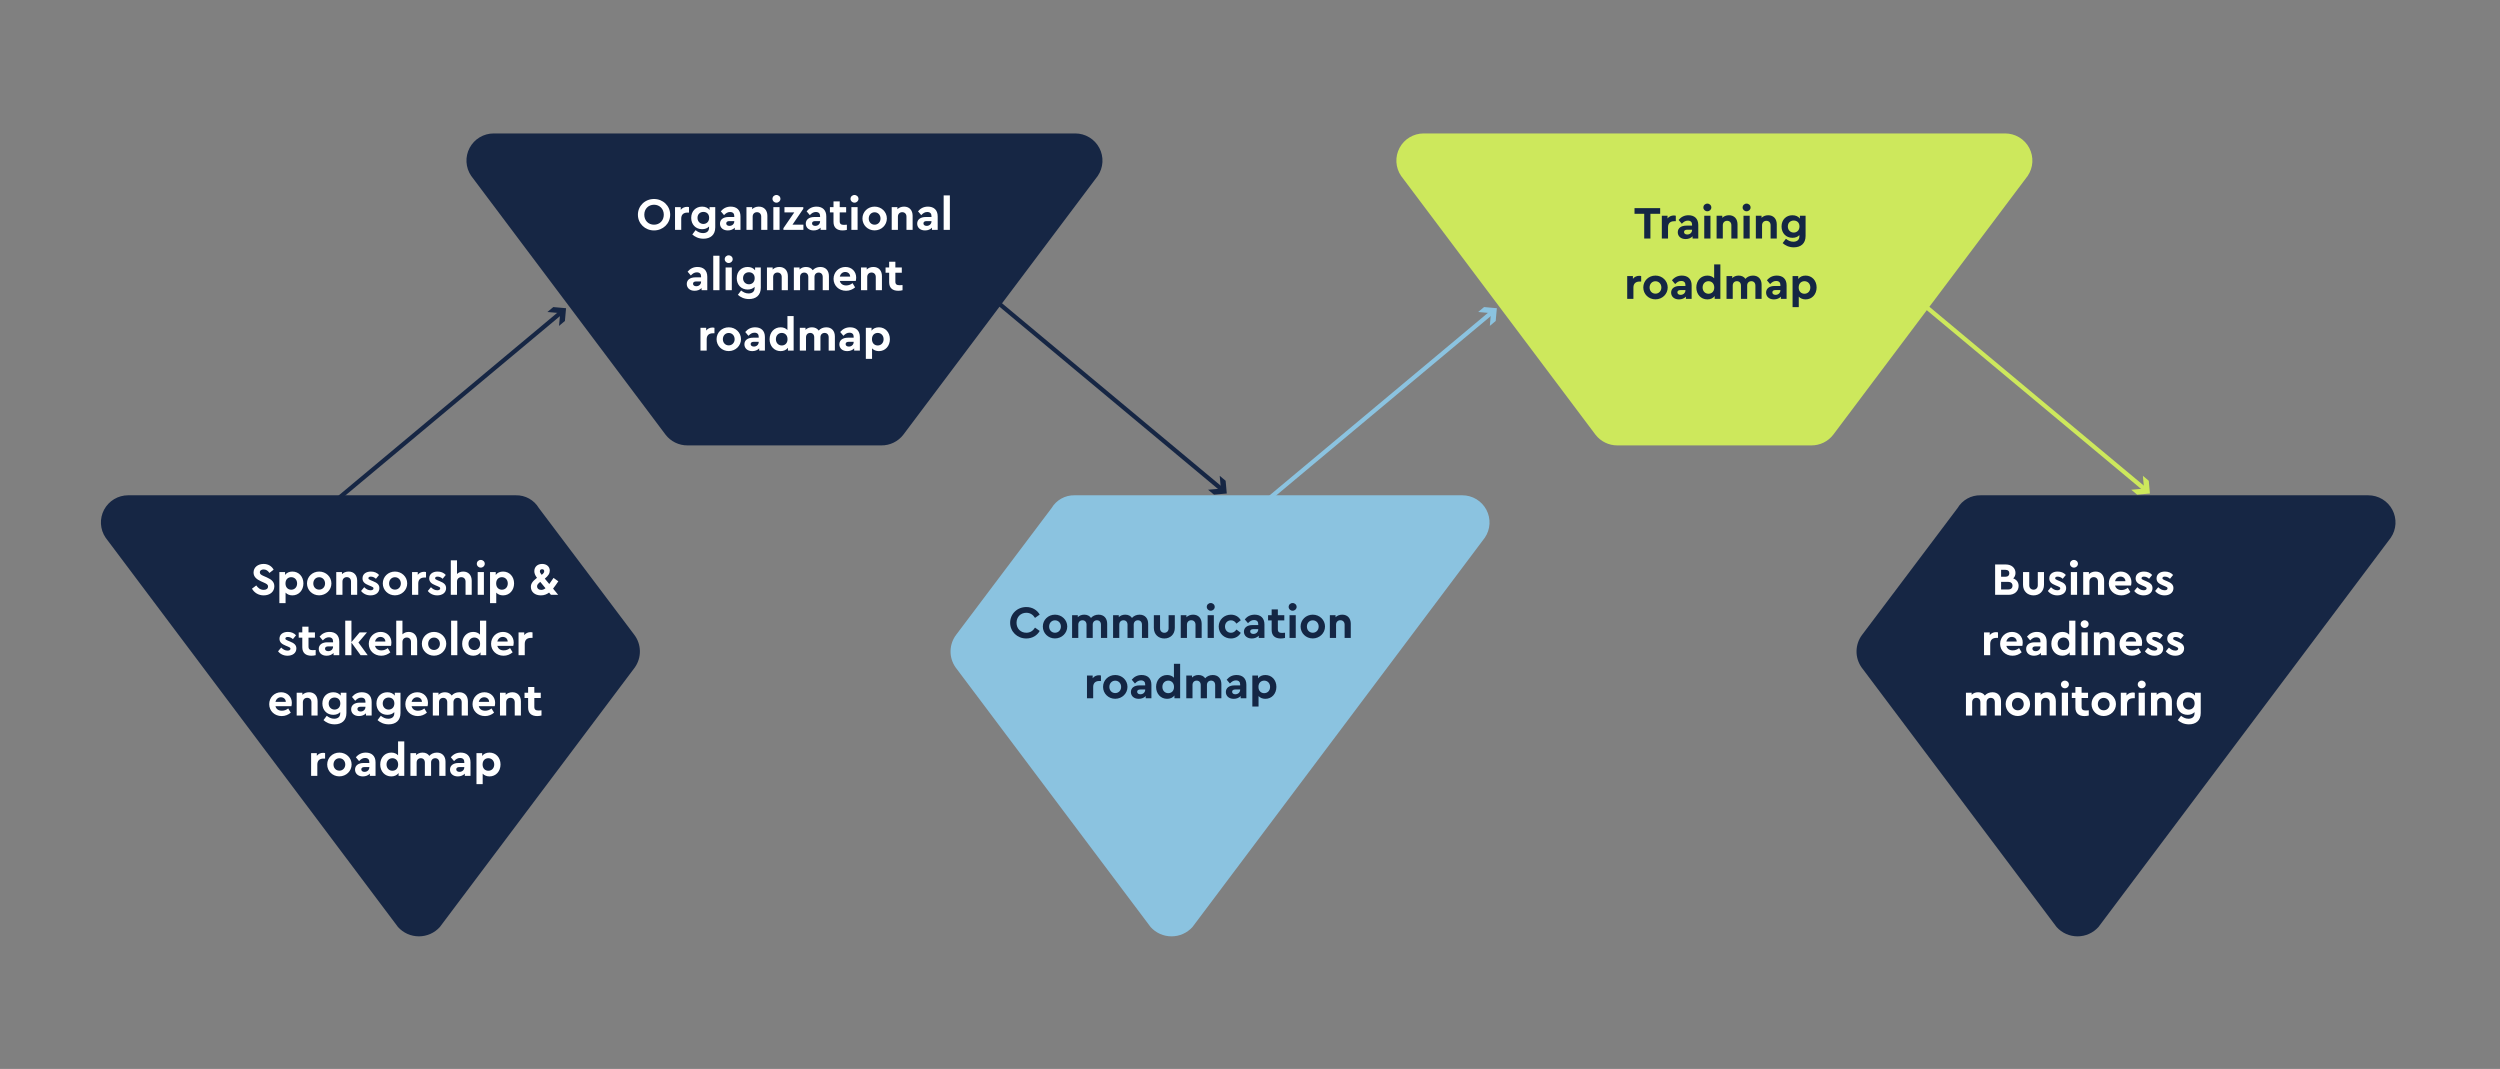 <svg width="870" height="372" viewBox="0 0 870 372" fill="none" xmlns="http://www.w3.org/2000/svg">
<rect x="0" y="0" width="870" height="372" fill="#808080" stroke="none"/>
<path d="M220.919 232.276C222.099 230.606 222.717 228.604 222.684 226.561C222.65 224.517 221.967 222.537 220.732 220.905C220.273 220.31 187.511 176.786 187.511 176.786C186.693 175.41 185.523 174.275 184.121 173.497C182.719 172.719 181.135 172.327 179.532 172.359H44.595C42.873 172.358 41.184 172.825 39.708 173.71C38.233 174.595 37.027 175.864 36.221 177.382C35.414 178.899 35.038 180.607 35.131 182.322C35.225 184.037 35.785 185.694 36.752 187.115C36.752 187.115 138.381 322.474 138.493 322.598C139.41 323.621 140.533 324.439 141.79 325C143.046 325.56 144.406 325.849 145.782 325.849C147.158 325.849 148.518 325.56 149.774 325C151.03 324.439 152.154 323.621 153.071 322.598C153.196 322.474 220.919 232.276 220.919 232.276ZM163.971 61.206C163.001 59.786 162.438 58.128 162.342 56.413C162.246 54.697 162.621 52.987 163.427 51.468C164.232 49.949 165.437 48.678 166.913 47.792C168.389 46.905 170.079 46.437 171.801 46.438H374.188C375.91 46.439 377.599 46.908 379.073 47.795C380.548 48.681 381.753 49.951 382.559 51.469C383.366 52.987 383.742 54.696 383.649 56.411C383.556 58.126 382.996 59.784 382.03 61.206L314.357 151.279C313.463 152.444 312.312 153.386 310.992 154.031C309.672 154.677 308.22 155.008 306.751 154.999H239.239C237.767 155.006 236.314 154.674 234.993 154.029C233.671 153.384 232.517 152.443 231.62 151.279L163.971 61.206Z" fill="#162644"/>
<path d="M487.57 61.206C486.604 59.784 486.045 58.126 485.951 56.411C485.858 54.696 486.235 52.987 487.041 51.469C487.847 49.951 489.052 48.681 490.527 47.795C492.002 46.908 493.691 46.439 495.412 46.438H697.799C699.521 46.439 701.21 46.908 702.685 47.795C704.16 48.681 705.365 49.951 706.171 51.469C706.977 52.987 707.353 54.696 707.26 56.411C707.167 58.126 706.608 59.784 705.642 61.206L637.968 151.28C637.075 152.444 635.923 153.386 634.603 154.031C633.283 154.677 631.832 155.008 630.362 155H562.85C561.379 155.006 559.926 154.674 558.604 154.029C557.283 153.384 556.128 152.443 555.231 151.28L487.57 61.206Z" fill="#CDE85C"/>
<path d="M196.99 107.258L118.242 173.065Z" fill="#162644"/>
<path d="M195.361 108.625L118.242 173.068" stroke="#162644" stroke-width="1.5" stroke-miterlimit="10"/>
<path d="M190.477 108.584L194.938 108.98L194.541 113.42L196.591 111.696L196.989 107.257L192.54 106.86L190.477 108.584ZM426.918 171.737L343.646 102.297Z" fill="#162644"/>
<path d="M425.279 170.373L343.648 102.297" stroke="#162644" stroke-width="1.5" stroke-miterlimit="10"/>
<path d="M424.458 165.578L424.856 170.03L420.406 170.427L422.469 172.138L426.919 171.741L426.521 167.302L424.458 165.578Z" fill="#162644"/>
<path d="M332.555 232.278C331.375 230.607 330.757 228.606 330.79 226.562C330.824 224.519 331.507 222.538 332.741 220.907C333.201 220.312 365.963 176.788 365.963 176.788C366.781 175.412 367.951 174.276 369.353 173.499C370.755 172.721 372.338 172.328 373.942 172.361H508.879C510.601 172.36 512.29 172.827 513.765 173.712C515.241 174.597 516.447 175.866 517.253 177.384C518.06 178.901 518.436 180.609 518.343 182.324C518.249 184.039 517.689 185.696 516.722 187.117C516.722 187.117 415.118 322.476 414.981 322.6C414.064 323.623 412.94 324.441 411.684 325.001C410.428 325.562 409.068 325.851 407.692 325.851C406.316 325.851 404.956 325.562 403.7 325.001C402.444 324.441 401.32 323.623 400.403 322.6C400.278 322.476 332.555 232.278 332.555 232.278Z" fill="#8BC3E0"/>
<path d="M647.836 232.278C646.656 230.607 646.038 228.606 646.072 226.562C646.105 224.519 646.788 222.538 648.023 220.907C648.483 220.312 681.244 176.788 681.244 176.788C682.062 175.412 683.232 174.276 684.634 173.499C686.036 172.721 687.62 172.328 689.223 172.361H824.16C825.882 172.36 827.571 172.827 829.047 173.712C830.522 174.597 831.728 175.866 832.534 177.384C833.341 178.901 833.718 180.609 833.624 182.324C833.53 184.039 832.97 185.696 832.003 187.117C832.003 187.117 730.374 322.476 730.263 322.6C729.345 323.623 728.222 324.441 726.966 325.001C725.709 325.562 724.349 325.851 722.973 325.851C721.597 325.851 720.237 325.562 718.981 325.001C717.725 324.441 716.601 323.623 715.684 322.6C715.56 322.476 647.836 232.278 647.836 232.278Z" fill="#162644"/>
<path d="M519.263 108.625L442.156 173.068" stroke="#8BC3E0" stroke-width="1.5" stroke-miterlimit="10"/>
<path d="M514.391 108.583L518.84 108.98L518.455 113.419L520.505 111.695L520.903 107.256L516.454 106.859L514.391 108.583Z" fill="#8BC3E0"/>
<path d="M746.55 170.373L664.906 102.297" stroke="#CDE85C" stroke-width="1.5" stroke-miterlimit="10"/>
<path d="M745.724 165.578L746.121 170.03L741.672 170.427L743.723 172.138L748.172 171.741L747.774 167.302L745.724 165.578Z" fill="#CDE85C"/>
<path d="M91.771 207.192C89.947 207.192 88.475 206.264 87.691 204.856L89.179 203.736C89.755 204.536 90.507 205.272 91.771 205.272C92.699 205.272 93.275 204.84 93.275 204.104C93.275 203.416 92.763 203.176 91.931 202.792L90.795 202.28C89.339 201.624 88.235 200.76 88.235 199.24C88.235 197.416 89.755 196.248 91.739 196.248C93.419 196.248 94.603 197.096 95.227 198.248L93.755 199.384C93.243 198.616 92.603 198.168 91.739 198.168C91.035 198.168 90.427 198.488 90.427 199.192C90.427 199.8 90.891 200.056 91.659 200.408L92.859 200.936C94.523 201.672 95.467 202.52 95.467 204.024C95.467 205.992 93.867 207.192 91.771 207.192ZM101.748 198.904C103.988 198.904 105.588 200.648 105.588 203.032C105.588 205.416 103.988 207.192 101.748 207.192C100.772 207.192 99.94 206.84 99.38 206.232V209.88H97.22V199.08H99.204V200.072C99.748 199.32 100.66 198.904 101.748 198.904ZM101.348 205.224C102.468 205.224 103.396 204.392 103.396 203.048C103.396 201.704 102.484 200.856 101.348 200.856C100.356 200.856 99.348 201.512 99.348 203.032C99.348 204.536 100.34 205.224 101.348 205.224ZM111.059 207.176C108.691 207.176 106.835 205.352 106.835 203.032C106.835 200.712 108.691 198.904 111.075 198.904C113.443 198.904 115.331 200.728 115.331 203.032C115.331 205.336 113.443 207.176 111.059 207.176ZM111.075 205.192C112.243 205.192 113.123 204.28 113.123 203.048C113.123 201.8 112.243 200.872 111.075 200.872C109.891 200.872 109.027 201.784 109.027 203.048C109.027 204.296 109.891 205.192 111.075 205.192ZM121.321 198.904C123.177 198.904 124.297 200.184 124.297 202.088V207H122.153V202.376C122.153 201.464 121.561 200.84 120.681 200.84C119.801 200.84 119.177 201.464 119.177 202.376V207H117.017V199.08H119.001V199.8C119.545 199.256 120.345 198.904 121.321 198.904ZM128.937 207.192C127.529 207.192 126.361 206.584 125.657 205.656L126.745 204.344C127.385 205 128.121 205.416 128.969 205.416C129.513 205.416 129.977 205.208 129.977 204.76C129.977 204.392 129.641 204.248 129.161 204.04L128.313 203.688C126.969 203.144 126.153 202.52 126.153 201.272C126.153 199.752 127.385 198.904 129.065 198.904C130.217 198.904 131.193 199.288 131.913 200.088L130.825 201.416C130.313 200.936 129.689 200.664 129.049 200.664C128.537 200.664 128.201 200.84 128.201 201.224C128.201 201.528 128.457 201.688 129.033 201.928L129.801 202.248C131.225 202.824 132.025 203.432 132.025 204.664C132.025 206.296 130.665 207.192 128.937 207.192ZM137.434 207.176C135.066 207.176 133.21 205.352 133.21 203.032C133.21 200.712 135.066 198.904 137.45 198.904C139.818 198.904 141.706 200.728 141.706 203.032C141.706 205.336 139.818 207.176 137.434 207.176ZM137.45 205.192C138.618 205.192 139.498 204.28 139.498 203.048C139.498 201.8 138.618 200.872 137.45 200.872C136.266 200.872 135.402 201.784 135.402 203.048C135.402 204.296 136.266 205.192 137.45 205.192ZM147.552 198.984C147.84 198.984 148.048 199.016 148.256 199.08V200.984H147.68C146.432 200.984 145.552 201.624 145.552 203.048V207H143.392V199.08H145.376V200.024C145.904 199.352 146.688 198.984 147.552 198.984ZM152.155 207.192C150.747 207.192 149.579 206.584 148.875 205.656L149.963 204.344C150.603 205 151.339 205.416 152.187 205.416C152.731 205.416 153.195 205.208 153.195 204.76C153.195 204.392 152.859 204.248 152.379 204.04L151.531 203.688C150.187 203.144 149.371 202.52 149.371 201.272C149.371 199.752 150.603 198.904 152.283 198.904C153.435 198.904 154.411 199.288 155.131 200.088L154.043 201.416C153.531 200.936 152.907 200.664 152.267 200.664C151.755 200.664 151.419 200.84 151.419 201.224C151.419 201.528 151.675 201.688 152.251 201.928L153.019 202.248C154.443 202.824 155.243 203.432 155.243 204.664C155.243 206.296 153.883 207.192 152.155 207.192ZM161.213 198.904C163.021 198.904 164.157 200.184 164.157 202.088V207H162.013V202.392C162.013 201.464 161.421 200.856 160.541 200.856C159.661 200.856 159.037 201.48 159.037 202.392V207H156.877V195H159.037V199.752C159.565 199.224 160.317 198.904 161.213 198.904ZM167.308 197.528C166.54 197.528 165.932 196.952 165.932 196.2C165.932 195.432 166.54 194.856 167.308 194.856C168.076 194.856 168.7 195.432 168.7 196.2C168.7 196.952 168.076 197.528 167.308 197.528ZM166.236 207V199.08H168.396V207H166.236ZM175.061 198.904C177.301 198.904 178.901 200.648 178.901 203.032C178.901 205.416 177.301 207.192 175.061 207.192C174.085 207.192 173.253 206.84 172.693 206.232V209.88H170.533V199.08H172.517V200.072C173.061 199.32 173.973 198.904 175.061 198.904ZM174.661 205.224C175.781 205.224 176.709 204.392 176.709 203.048C176.709 201.704 175.797 200.856 174.661 200.856C173.669 200.856 172.661 201.512 172.661 203.032C172.661 204.536 173.653 205.224 174.661 205.224ZM194.296 202.296C193.672 203.192 193.096 204.072 192.472 204.84L194.248 207H191.72L191.08 206.216C190.28 206.824 189.368 207.192 188.216 207.192C186.152 207.192 184.744 205.992 184.744 204.248C184.744 203.112 185.304 202.312 186.872 201.08C186.248 200.264 185.944 199.56 185.944 198.776C185.944 197.272 187.032 196.248 188.68 196.248C190.232 196.248 191.32 197.208 191.32 198.568C191.32 199.576 190.808 200.376 189.592 201.368L191.144 203.24C191.592 202.632 192.072 201.912 192.632 201.112L194.296 202.296ZM188.648 198.088C188.168 198.088 187.88 198.36 187.88 198.808C187.88 199.192 188.072 199.496 188.504 200.04L188.536 200.024C189.144 199.544 189.384 199.208 189.384 198.776C189.384 198.344 189.112 198.088 188.648 198.088ZM188.344 205.288C188.888 205.288 189.368 205.08 189.832 204.696L188.008 202.488C187.112 203.224 186.904 203.544 186.904 204.04C186.904 204.776 187.48 205.288 188.344 205.288ZM100.046 228.192C98.638 228.192 97.47 227.584 96.766 226.656L97.854 225.344C98.494 226 99.23 226.416 100.078 226.416C100.622 226.416 101.086 226.208 101.086 225.76C101.086 225.392 100.75 225.248 100.27 225.04L99.422 224.688C98.078 224.144 97.262 223.52 97.262 222.272C97.262 220.752 98.494 219.904 100.174 219.904C101.326 219.904 102.302 220.288 103.022 221.088L101.934 222.416C101.422 221.936 100.798 221.664 100.158 221.664C99.646 221.664 99.31 221.84 99.31 222.224C99.31 222.528 99.566 222.688 100.142 222.928L100.91 223.248C102.334 223.824 103.134 224.432 103.134 225.664C103.134 227.296 101.774 228.192 100.046 228.192ZM108.831 226.256C109.087 226.256 109.439 226.224 109.855 226.192V228C109.407 228.112 108.927 228.192 108.367 228.192C106.415 228.192 105.199 227.248 105.199 225.216V221.904H103.951V220.08H105.199V218.08H107.359V220.08H109.599V221.904H107.359V225.024C107.359 225.936 107.839 226.256 108.831 226.256ZM114.672 219.904C116.688 219.904 118.064 221.04 118.064 223.296V228H116.08V227.232C115.52 227.824 114.688 228.192 113.664 228.192C111.936 228.192 110.928 227.168 110.928 225.824C110.928 224.384 112.096 223.52 113.92 223.52H115.904V223.168C115.904 222.304 115.408 221.776 114.432 221.776C113.584 221.776 112.992 222.176 112.336 222.864L111.216 221.536C112.144 220.432 113.28 219.904 114.672 219.904ZM114.24 226.608C115.152 226.608 115.904 225.968 115.904 225.04V224.944H114.208C113.504 224.944 113.104 225.216 113.104 225.744C113.104 226.288 113.568 226.608 114.24 226.608ZM127.95 228H125.486L122.302 223.616V228H120.142V216H122.302V223.456L125.15 220.08H127.71L124.734 223.584L127.95 228ZM136.207 223.584C136.207 224.032 136.127 224.496 136.063 224.768H130.511C130.767 225.776 131.583 226.336 132.735 226.336C133.599 226.336 134.303 226.032 134.943 225.536L135.839 227.008C134.943 227.76 133.887 228.192 132.671 228.192C130.159 228.192 128.335 226.384 128.335 224.048C128.335 221.712 130.143 219.904 132.479 219.904C134.703 219.904 136.207 221.536 136.207 223.584ZM132.399 221.648C131.487 221.648 130.751 222.256 130.511 223.248H134.111C134.095 222.24 133.311 221.648 132.399 221.648ZM142.228 219.904C144.036 219.904 145.172 221.184 145.172 223.088V228H143.028V223.392C143.028 222.464 142.436 221.856 141.556 221.856C140.676 221.856 140.052 222.48 140.052 223.392V228H137.892V216H140.052V220.752C140.58 220.224 141.332 219.904 142.228 219.904ZM151.028 228.176C148.66 228.176 146.804 226.352 146.804 224.032C146.804 221.712 148.66 219.904 151.044 219.904C153.412 219.904 155.3 221.728 155.3 224.032C155.3 226.336 153.412 228.176 151.028 228.176ZM151.044 226.192C152.212 226.192 153.092 225.28 153.092 224.048C153.092 222.8 152.212 221.872 151.044 221.872C149.86 221.872 148.996 222.784 148.996 224.048C148.996 225.296 149.86 226.192 151.044 226.192ZM156.986 228V216H159.146V228H156.986ZM167.043 216H169.203V228H167.219V227.024C166.675 227.776 165.763 228.192 164.675 228.192C162.435 228.192 160.835 226.432 160.835 224.048C160.835 221.664 162.435 219.904 164.675 219.904C165.667 219.904 166.483 220.24 167.043 220.848V216ZM165.075 226.224C166.067 226.224 167.075 225.568 167.075 224.048C167.075 222.544 166.067 221.856 165.075 221.856C163.955 221.856 163.027 222.688 163.027 224.032C163.027 225.376 163.939 226.224 165.075 226.224ZM178.769 223.584C178.769 224.032 178.689 224.496 178.625 224.768H173.073C173.329 225.776 174.145 226.336 175.297 226.336C176.161 226.336 176.865 226.032 177.505 225.536L178.401 227.008C177.505 227.76 176.449 228.192 175.233 228.192C172.721 228.192 170.897 226.384 170.897 224.048C170.897 221.712 172.705 219.904 175.041 219.904C177.265 219.904 178.769 221.536 178.769 223.584ZM174.961 221.648C174.049 221.648 173.313 222.256 173.073 223.248H176.673C176.657 222.24 175.873 221.648 174.961 221.648ZM184.615 219.984C184.903 219.984 185.111 220.016 185.319 220.08V221.984H184.743C183.495 221.984 182.615 222.624 182.615 224.048V228H180.455V220.08H182.439V221.024C182.967 220.352 183.751 219.984 184.615 219.984ZM101.559 244.584C101.559 245.032 101.479 245.496 101.415 245.768H95.862C96.118 246.776 96.934 247.336 98.087 247.336C98.951 247.336 99.654 247.032 100.295 246.536L101.191 248.008C100.295 248.76 99.239 249.192 98.022 249.192C95.51 249.192 93.686 247.384 93.686 245.048C93.686 242.712 95.495 240.904 97.831 240.904C100.055 240.904 101.559 242.536 101.559 244.584ZM97.751 242.648C96.838 242.648 96.103 243.256 95.862 244.248H99.463C99.447 243.24 98.662 242.648 97.751 242.648ZM107.548 240.904C109.404 240.904 110.524 242.184 110.524 244.088V249H108.38V244.376C108.38 243.464 107.788 242.84 106.908 242.84C106.028 242.84 105.404 243.464 105.404 244.376V249H103.244V241.08H105.228V241.8C105.772 241.256 106.572 240.904 107.548 240.904ZM118.571 241.08H120.555V248.12C120.555 250.792 118.843 252.072 116.459 252.072C114.731 252.072 113.467 251.4 112.571 250.6L113.707 249.096C114.491 249.704 115.259 250.12 116.283 250.12C117.499 250.12 118.395 249.528 118.395 248.248V247.816C117.819 248.44 116.971 248.76 115.979 248.76C113.803 248.76 112.187 247.176 112.187 244.824C112.187 242.44 113.819 240.904 115.979 240.904C117.131 240.904 118.027 241.336 118.571 242.072V241.08ZM116.427 246.936C117.435 246.936 118.427 246.248 118.427 244.792C118.427 243.336 117.419 242.744 116.427 242.744C115.307 242.744 114.379 243.496 114.379 244.808C114.379 246.12 115.323 246.936 116.427 246.936ZM125.945 240.904C127.961 240.904 129.337 242.04 129.337 244.296V249H127.353V248.232C126.793 248.824 125.961 249.192 124.937 249.192C123.209 249.192 122.201 248.168 122.201 246.824C122.201 245.384 123.369 244.52 125.193 244.52H127.177V244.168C127.177 243.304 126.681 242.776 125.705 242.776C124.857 242.776 124.265 243.176 123.609 243.864L122.489 242.536C123.417 241.432 124.553 240.904 125.945 240.904ZM125.513 247.608C126.425 247.608 127.177 246.968 127.177 246.04V245.944H125.481C124.777 245.944 124.377 246.216 124.377 246.744C124.377 247.288 124.841 247.608 125.513 247.608ZM137.384 241.08H139.368V248.12C139.368 250.792 137.656 252.072 135.272 252.072C133.544 252.072 132.28 251.4 131.384 250.6L132.52 249.096C133.304 249.704 134.072 250.12 135.096 250.12C136.312 250.12 137.208 249.528 137.208 248.248V247.816C136.632 248.44 135.784 248.76 134.792 248.76C132.616 248.76 131 247.176 131 244.824C131 242.44 132.632 240.904 134.792 240.904C135.944 240.904 136.84 241.336 137.384 242.072V241.08ZM135.24 246.936C136.248 246.936 137.24 246.248 137.24 244.792C137.24 243.336 136.232 242.744 135.24 242.744C134.12 242.744 133.192 243.496 133.192 244.808C133.192 246.12 134.136 246.936 135.24 246.936ZM148.934 244.584C148.934 245.032 148.854 245.496 148.79 245.768H143.238C143.494 246.776 144.31 247.336 145.462 247.336C146.326 247.336 147.03 247.032 147.67 246.536L148.566 248.008C147.67 248.76 146.614 249.192 145.398 249.192C142.886 249.192 141.062 247.384 141.062 245.048C141.062 242.712 142.87 240.904 145.206 240.904C147.43 240.904 148.934 242.536 148.934 244.584ZM145.126 242.648C144.214 242.648 143.478 243.256 143.238 244.248H146.838C146.822 243.24 146.038 242.648 145.126 242.648ZM159.835 240.904C161.723 240.904 162.827 242.184 162.827 244.088V249H160.667V244.392C160.667 243.448 160.107 242.856 159.259 242.856C158.395 242.856 157.803 243.464 157.803 244.344V249H155.643V244.392C155.643 243.448 155.083 242.856 154.235 242.856C153.371 242.856 152.779 243.448 152.779 244.392V249H150.619V241.08H152.603V241.784C153.131 241.24 153.899 240.904 154.843 240.904C155.915 240.904 156.699 241.32 157.195 242.04C157.787 241.352 158.715 240.904 159.835 240.904ZM172.309 244.584C172.309 245.032 172.229 245.496 172.165 245.768H166.613C166.869 246.776 167.685 247.336 168.837 247.336C169.701 247.336 170.405 247.032 171.045 246.536L171.941 248.008C171.045 248.76 169.989 249.192 168.773 249.192C166.261 249.192 164.437 247.384 164.437 245.048C164.437 242.712 166.245 240.904 168.581 240.904C170.805 240.904 172.309 242.536 172.309 244.584ZM168.501 242.648C167.589 242.648 166.853 243.256 166.613 244.248H170.213C170.197 243.24 169.413 242.648 168.501 242.648ZM178.298 240.904C180.154 240.904 181.274 242.184 181.274 244.088V249H179.13V244.376C179.13 243.464 178.538 242.84 177.658 242.84C176.778 242.84 176.154 243.464 176.154 244.376V249H173.994V241.08H175.978V241.8C176.522 241.256 177.322 240.904 178.298 240.904ZM187.417 247.256C187.673 247.256 188.025 247.224 188.441 247.192V249C187.993 249.112 187.513 249.192 186.953 249.192C185.001 249.192 183.785 248.248 183.785 246.216V242.904H182.537V241.08H183.785V239.08H185.945V241.08H188.185V242.904H185.945V246.024C185.945 246.936 186.425 247.256 187.417 247.256ZM112.427 261.984C112.715 261.984 112.923 262.016 113.131 262.08V263.984H112.555C111.307 263.984 110.427 264.624 110.427 266.048V270H108.267V262.08H110.251V263.024C110.779 262.352 111.563 261.984 112.427 261.984ZM118.09 270.176C115.722 270.176 113.866 268.352 113.866 266.032C113.866 263.712 115.722 261.904 118.106 261.904C120.474 261.904 122.362 263.728 122.362 266.032C122.362 268.336 120.474 270.176 118.09 270.176ZM118.106 268.192C119.274 268.192 120.154 267.28 120.154 266.048C120.154 264.8 119.274 263.872 118.106 263.872C116.922 263.872 116.058 264.784 116.058 266.048C116.058 267.296 116.922 268.192 118.106 268.192ZM127.297 261.904C129.313 261.904 130.689 263.04 130.689 265.296V270H128.705V269.232C128.145 269.824 127.313 270.192 126.289 270.192C124.561 270.192 123.553 269.168 123.553 267.824C123.553 266.384 124.721 265.52 126.545 265.52H128.529V265.168C128.529 264.304 128.033 263.776 127.057 263.776C126.209 263.776 125.617 264.176 124.961 264.864L123.841 263.536C124.769 262.432 125.905 261.904 127.297 261.904ZM126.865 268.608C127.777 268.608 128.529 267.968 128.529 267.04V266.944H126.833C126.129 266.944 125.729 267.216 125.729 267.744C125.729 268.288 126.193 268.608 126.865 268.608ZM138.527 258H140.687V270H138.703V269.024C138.159 269.776 137.247 270.192 136.159 270.192C133.919 270.192 132.319 268.432 132.319 266.048C132.319 263.664 133.919 261.904 136.159 261.904C137.151 261.904 137.967 262.24 138.527 262.848V258ZM136.559 268.224C137.551 268.224 138.559 267.568 138.559 266.048C138.559 264.544 137.551 263.856 136.559 263.856C135.439 263.856 134.511 264.688 134.511 266.032C134.511 267.376 135.423 268.224 136.559 268.224ZM152.046 261.904C153.934 261.904 155.038 263.184 155.038 265.088V270H152.878V265.392C152.878 264.448 152.318 263.856 151.47 263.856C150.606 263.856 150.014 264.464 150.014 265.344V270H147.854V265.392C147.854 264.448 147.294 263.856 146.446 263.856C145.582 263.856 144.99 264.448 144.99 265.392V270H142.83V262.08H144.814V262.784C145.342 262.24 146.11 261.904 147.054 261.904C148.126 261.904 148.91 262.32 149.406 263.04C149.998 262.352 150.926 261.904 152.046 261.904ZM160.343 261.904C162.359 261.904 163.735 263.04 163.735 265.296V270H161.751V269.232C161.191 269.824 160.359 270.192 159.335 270.192C157.607 270.192 156.599 269.168 156.599 267.824C156.599 266.384 157.767 265.52 159.591 265.52H161.575V265.168C161.575 264.304 161.079 263.776 160.103 263.776C159.255 263.776 158.663 264.176 158.007 264.864L156.887 263.536C157.815 262.432 158.951 261.904 160.343 261.904ZM159.911 268.608C160.823 268.608 161.575 267.968 161.575 267.04V266.944H159.879C159.175 266.944 158.775 267.216 158.775 267.744C158.775 268.288 159.239 268.608 159.911 268.608ZM170.342 261.904C172.582 261.904 174.182 263.648 174.182 266.032C174.182 268.416 172.582 270.192 170.342 270.192C169.366 270.192 168.534 269.84 167.974 269.232V272.88H165.814V262.08H167.798V263.072C168.342 262.32 169.254 261.904 170.342 261.904ZM169.942 268.224C171.062 268.224 171.99 267.392 171.99 266.048C171.99 264.704 171.078 263.856 169.942 263.856C168.95 263.856 167.942 264.512 167.942 266.032C167.942 267.536 168.934 268.224 169.942 268.224Z" fill="white"/>
<path d="M227.591 80.192C224.487 80.192 221.991 77.824 221.991 74.72C221.991 71.616 224.487 69.248 227.591 69.248C230.695 69.248 233.223 71.616 233.223 74.72C233.223 77.824 230.695 80.192 227.591 80.192ZM227.607 78.192C229.543 78.192 230.999 76.768 230.999 74.72C230.999 72.688 229.543 71.248 227.607 71.248C225.639 71.248 224.215 72.688 224.215 74.72C224.215 76.768 225.639 78.192 227.607 78.192ZM239.068 71.984C239.356 71.984 239.564 72.016 239.772 72.08V73.984H239.196C237.948 73.984 237.068 74.624 237.068 76.048V80H234.908V72.08H236.892V73.024C237.42 72.352 238.204 71.984 239.068 71.984ZM246.923 72.08H248.907V79.12C248.907 81.792 247.195 83.072 244.811 83.072C243.083 83.072 241.819 82.4 240.923 81.6L242.059 80.096C242.843 80.704 243.611 81.12 244.635 81.12C245.851 81.12 246.747 80.528 246.747 79.248V78.816C246.171 79.44 245.323 79.76 244.331 79.76C242.155 79.76 240.539 78.176 240.539 75.824C240.539 73.44 242.171 71.904 244.331 71.904C245.483 71.904 246.379 72.336 246.923 73.072V72.08ZM244.779 77.936C245.787 77.936 246.779 77.248 246.779 75.792C246.779 74.336 245.771 73.744 244.779 73.744C243.659 73.744 242.731 74.496 242.731 75.808C242.731 77.12 243.675 77.936 244.779 77.936ZM254.297 71.904C256.313 71.904 257.689 73.04 257.689 75.296V80H255.705V79.232C255.145 79.824 254.313 80.192 253.289 80.192C251.561 80.192 250.553 79.168 250.553 77.824C250.553 76.384 251.721 75.52 253.545 75.52H255.529V75.168C255.529 74.304 255.033 73.776 254.057 73.776C253.209 73.776 252.617 74.176 251.961 74.864L250.841 73.536C251.769 72.432 252.905 71.904 254.297 71.904ZM253.865 78.608C254.777 78.608 255.529 77.968 255.529 77.04V76.944H253.833C253.129 76.944 252.729 77.216 252.729 77.744C252.729 78.288 253.193 78.608 253.865 78.608ZM264.071 71.904C265.927 71.904 267.047 73.184 267.047 75.088V80H264.903V75.376C264.903 74.464 264.311 73.84 263.431 73.84C262.551 73.84 261.927 74.464 261.927 75.376V80H259.767V72.08H261.751V72.8C262.295 72.256 263.095 71.904 264.071 71.904ZM270.199 70.528C269.431 70.528 268.823 69.952 268.823 69.2C268.823 68.432 269.431 67.856 270.199 67.856C270.967 67.856 271.591 68.432 271.591 69.2C271.591 69.952 270.967 70.528 270.199 70.528ZM269.127 80V72.08H271.287V80H269.127ZM275.792 78.176H279.584V80H272.624V79.424L276.416 73.904H272.992V72.08H279.552V72.656L275.792 78.176ZM284.156 71.904C286.172 71.904 287.548 73.04 287.548 75.296V80H285.564V79.232C285.004 79.824 284.172 80.192 283.148 80.192C281.42 80.192 280.412 79.168 280.412 77.824C280.412 76.384 281.58 75.52 283.404 75.52H285.388V75.168C285.388 74.304 284.892 73.776 283.916 73.776C283.068 73.776 282.476 74.176 281.82 74.864L280.7 73.536C281.628 72.432 282.764 71.904 284.156 71.904ZM283.724 78.608C284.636 78.608 285.388 77.968 285.388 77.04V76.944H283.692C282.988 76.944 282.588 77.216 282.588 77.744C282.588 78.288 283.052 78.608 283.724 78.608ZM293.691 78.256C293.947 78.256 294.299 78.224 294.715 78.192V80C294.267 80.112 293.787 80.192 293.227 80.192C291.275 80.192 290.059 79.248 290.059 77.216V73.904H288.811V72.08H290.059V70.08H292.219V72.08H294.459V73.904H292.219V77.024C292.219 77.936 292.699 78.256 293.691 78.256ZM297.355 70.528C296.587 70.528 295.979 69.952 295.979 69.2C295.979 68.432 296.587 67.856 297.355 67.856C298.123 67.856 298.747 68.432 298.747 69.2C298.747 69.952 298.123 70.528 297.355 70.528ZM296.283 80V72.08H298.443V80H296.283ZM304.356 80.176C301.988 80.176 300.132 78.352 300.132 76.032C300.132 73.712 301.988 71.904 304.372 71.904C306.74 71.904 308.628 73.728 308.628 76.032C308.628 78.336 306.74 80.176 304.356 80.176ZM304.372 78.192C305.54 78.192 306.42 77.28 306.42 76.048C306.42 74.8 305.54 73.872 304.372 73.872C303.188 73.872 302.324 74.784 302.324 76.048C302.324 77.296 303.188 78.192 304.372 78.192ZM314.618 71.904C316.474 71.904 317.594 73.184 317.594 75.088V80H315.45V75.376C315.45 74.464 314.858 73.84 313.978 73.84C313.098 73.84 312.474 74.464 312.474 75.376V80H310.314V72.08H312.298V72.8C312.842 72.256 313.642 71.904 314.618 71.904ZM322.922 71.904C324.938 71.904 326.314 73.04 326.314 75.296V80H324.33V79.232C323.77 79.824 322.938 80.192 321.914 80.192C320.186 80.192 319.178 79.168 319.178 77.824C319.178 76.384 320.346 75.52 322.17 75.52H324.154V75.168C324.154 74.304 323.658 73.776 322.682 73.776C321.834 73.776 321.242 74.176 320.586 74.864L319.466 73.536C320.394 72.432 321.53 71.904 322.922 71.904ZM322.49 78.608C323.402 78.608 324.154 77.968 324.154 77.04V76.944H322.458C321.754 76.944 321.354 77.216 321.354 77.744C321.354 78.288 321.818 78.608 322.49 78.608ZM328.392 80V68H330.552V80H328.392ZM242.742 92.904C244.758 92.904 246.134 94.04 246.134 96.296V101H244.15V100.232C243.59 100.824 242.758 101.192 241.734 101.192C240.006 101.192 238.998 100.168 238.998 98.824C238.998 97.384 240.166 96.52 241.99 96.52H243.974V96.168C243.974 95.304 243.478 94.776 242.502 94.776C241.654 94.776 241.062 95.176 240.406 95.864L239.286 94.536C240.214 93.432 241.35 92.904 242.742 92.904ZM242.31 99.608C243.222 99.608 243.974 98.968 243.974 98.04V97.944H242.278C241.574 97.944 241.174 98.216 241.174 98.744C241.174 99.288 241.638 99.608 242.31 99.608ZM248.213 101V89H250.373V101H248.213ZM253.582 91.528C252.814 91.528 252.206 90.952 252.206 90.2C252.206 89.432 252.814 88.856 253.582 88.856C254.35 88.856 254.974 89.432 254.974 90.2C254.974 90.952 254.35 91.528 253.582 91.528ZM252.51 101V93.08H254.67V101H252.51ZM262.774 93.08H264.758V100.12C264.758 102.792 263.046 104.072 260.662 104.072C258.934 104.072 257.67 103.4 256.774 102.6L257.91 101.096C258.694 101.704 259.462 102.12 260.486 102.12C261.702 102.12 262.598 101.528 262.598 100.248V99.816C262.022 100.44 261.174 100.76 260.182 100.76C258.006 100.76 256.39 99.176 256.39 96.824C256.39 94.44 258.022 92.904 260.182 92.904C261.334 92.904 262.23 93.336 262.774 94.072V93.08ZM260.63 98.936C261.638 98.936 262.63 98.248 262.63 96.792C262.63 95.336 261.622 94.744 260.63 94.744C259.51 94.744 258.582 95.496 258.582 96.808C258.582 98.12 259.526 98.936 260.63 98.936ZM271.204 92.904C273.06 92.904 274.18 94.184 274.18 96.088V101H272.036V96.376C272.036 95.464 271.444 94.84 270.564 94.84C269.684 94.84 269.06 95.464 269.06 96.376V101H266.9V93.08H268.884V93.8C269.428 93.256 270.228 92.904 271.204 92.904ZM285.476 92.904C287.364 92.904 288.468 94.184 288.468 96.088V101H286.308V96.392C286.308 95.448 285.748 94.856 284.9 94.856C284.036 94.856 283.444 95.464 283.444 96.344V101H281.284V96.392C281.284 95.448 280.724 94.856 279.876 94.856C279.012 94.856 278.42 95.448 278.42 96.392V101H276.26V93.08H278.244V93.784C278.772 93.24 279.54 92.904 280.484 92.904C281.556 92.904 282.34 93.32 282.836 94.04C283.428 93.352 284.356 92.904 285.476 92.904ZM297.949 96.584C297.949 97.032 297.869 97.496 297.805 97.768H292.253C292.509 98.776 293.325 99.336 294.477 99.336C295.341 99.336 296.045 99.032 296.685 98.536L297.581 100.008C296.685 100.76 295.629 101.192 294.413 101.192C291.901 101.192 290.077 99.384 290.077 97.048C290.077 94.712 291.885 92.904 294.221 92.904C296.445 92.904 297.949 94.536 297.949 96.584ZM294.141 94.648C293.229 94.648 292.493 95.256 292.253 96.248H295.853C295.837 95.24 295.053 94.648 294.141 94.648ZM303.939 92.904C305.795 92.904 306.915 94.184 306.915 96.088V101H304.771V96.376C304.771 95.464 304.179 94.84 303.299 94.84C302.419 94.84 301.795 95.464 301.795 96.376V101H299.635V93.08H301.619V93.8C302.163 93.256 302.963 92.904 303.939 92.904ZM313.058 99.256C313.314 99.256 313.666 99.224 314.082 99.192V101C313.634 101.112 313.154 101.192 312.594 101.192C310.642 101.192 309.426 100.248 309.426 98.216V94.904H308.178V93.08H309.426V91.08H311.586V93.08H313.826V94.904H311.586V98.024C311.586 98.936 312.066 99.256 313.058 99.256ZM247.927 113.984C248.215 113.984 248.423 114.016 248.631 114.08V115.984H248.055C246.807 115.984 245.927 116.624 245.927 118.048V122H243.767V114.08H245.751V115.024C246.279 114.352 247.063 113.984 247.927 113.984ZM253.59 122.176C251.222 122.176 249.366 120.352 249.366 118.032C249.366 115.712 251.222 113.904 253.606 113.904C255.974 113.904 257.862 115.728 257.862 118.032C257.862 120.336 255.974 122.176 253.59 122.176ZM253.606 120.192C254.774 120.192 255.654 119.28 255.654 118.048C255.654 116.8 254.774 115.872 253.606 115.872C252.422 115.872 251.558 116.784 251.558 118.048C251.558 119.296 252.422 120.192 253.606 120.192ZM262.797 113.904C264.813 113.904 266.189 115.04 266.189 117.296V122H264.205V121.232C263.645 121.824 262.813 122.192 261.789 122.192C260.061 122.192 259.053 121.168 259.053 119.824C259.053 118.384 260.221 117.52 262.045 117.52H264.029V117.168C264.029 116.304 263.533 115.776 262.557 115.776C261.709 115.776 261.117 116.176 260.461 116.864L259.341 115.536C260.269 114.432 261.405 113.904 262.797 113.904ZM262.365 120.608C263.277 120.608 264.029 119.968 264.029 119.04V118.944H262.333C261.629 118.944 261.229 119.216 261.229 119.744C261.229 120.288 261.693 120.608 262.365 120.608ZM274.027 110H276.187V122H274.203V121.024C273.659 121.776 272.747 122.192 271.659 122.192C269.419 122.192 267.819 120.432 267.819 118.048C267.819 115.664 269.419 113.904 271.659 113.904C272.651 113.904 273.467 114.24 274.027 114.848V110ZM272.059 120.224C273.051 120.224 274.059 119.568 274.059 118.048C274.059 116.544 273.051 115.856 272.059 115.856C270.939 115.856 270.011 116.688 270.011 118.032C270.011 119.376 270.923 120.224 272.059 120.224ZM287.546 113.904C289.434 113.904 290.538 115.184 290.538 117.088V122H288.378V117.392C288.378 116.448 287.818 115.856 286.97 115.856C286.106 115.856 285.514 116.464 285.514 117.344V122H283.354V117.392C283.354 116.448 282.794 115.856 281.946 115.856C281.082 115.856 280.49 116.448 280.49 117.392V122H278.33V114.08H280.314V114.784C280.842 114.24 281.61 113.904 282.554 113.904C283.626 113.904 284.41 114.32 284.906 115.04C285.498 114.352 286.426 113.904 287.546 113.904ZM295.843 113.904C297.859 113.904 299.235 115.04 299.235 117.296V122H297.251V121.232C296.691 121.824 295.859 122.192 294.835 122.192C293.107 122.192 292.099 121.168 292.099 119.824C292.099 118.384 293.267 117.52 295.091 117.52H297.075V117.168C297.075 116.304 296.579 115.776 295.603 115.776C294.755 115.776 294.163 116.176 293.507 116.864L292.387 115.536C293.315 114.432 294.451 113.904 295.843 113.904ZM295.411 120.608C296.323 120.608 297.075 119.968 297.075 119.04V118.944H295.379C294.675 118.944 294.275 119.216 294.275 119.744C294.275 120.288 294.739 120.608 295.411 120.608ZM305.842 113.904C308.082 113.904 309.682 115.648 309.682 118.032C309.682 120.416 308.082 122.192 305.842 122.192C304.866 122.192 304.034 121.84 303.474 121.232V124.88H301.314V114.08H303.298V115.072C303.842 114.32 304.754 113.904 305.842 113.904ZM305.442 120.224C306.562 120.224 307.49 119.392 307.49 118.048C307.49 116.704 306.578 115.856 305.442 115.856C304.45 115.856 303.442 116.512 303.442 118.032C303.442 119.536 304.434 120.224 305.442 120.224Z" fill="white"/>
<path d="M700.606 201.288C701.758 201.704 702.478 202.6 702.478 203.896C702.478 205.72 701.054 207 699.006 207H694.302V196.44H698.046C699.998 196.44 701.39 197.64 701.39 199.384C701.39 200.168 701.102 200.808 700.606 201.288ZM697.87 198.296H696.382V200.712H697.87C698.766 200.712 699.246 200.216 699.246 199.496C699.246 198.76 698.766 198.296 697.87 198.296ZM698.846 205.144C699.79 205.144 700.35 204.648 700.35 203.816C700.35 203 699.79 202.488 698.846 202.488H696.382V205.144H698.846ZM707.679 207.192C705.583 207.192 704.015 205.752 704.015 203.512V199.08H706.175V203.688C706.175 204.616 706.831 205.208 707.679 205.208C708.495 205.208 709.151 204.616 709.151 203.688V199.08H711.311V203.512C711.311 205.752 709.743 207.192 707.679 207.192ZM715.937 207.192C714.529 207.192 713.361 206.584 712.657 205.656L713.745 204.344C714.385 205 715.121 205.416 715.969 205.416C716.513 205.416 716.977 205.208 716.977 204.76C716.977 204.392 716.641 204.248 716.161 204.04L715.313 203.688C713.969 203.144 713.153 202.52 713.153 201.272C713.153 199.752 714.385 198.904 716.065 198.904C717.217 198.904 718.193 199.288 718.913 200.088L717.825 201.416C717.313 200.936 716.689 200.664 716.049 200.664C715.537 200.664 715.201 200.84 715.201 201.224C715.201 201.528 715.457 201.688 716.033 201.928L716.801 202.248C718.225 202.824 719.025 203.432 719.025 204.664C719.025 206.296 717.665 207.192 715.937 207.192ZM721.73 197.528C720.962 197.528 720.354 196.952 720.354 196.2C720.354 195.432 720.962 194.856 721.73 194.856C722.498 194.856 723.122 195.432 723.122 196.2C723.122 196.952 722.498 197.528 721.73 197.528ZM720.658 207V199.08H722.818V207H720.658ZM729.259 198.904C731.115 198.904 732.235 200.184 732.235 202.088V207H730.091V202.376C730.091 201.464 729.499 200.84 728.619 200.84C727.739 200.84 727.115 201.464 727.115 202.376V207H724.955V199.08H726.939V199.8C727.483 199.256 728.283 198.904 729.259 198.904ZM741.738 202.584C741.738 203.032 741.658 203.496 741.594 203.768H736.042C736.298 204.776 737.114 205.336 738.266 205.336C739.13 205.336 739.834 205.032 740.474 204.536L741.37 206.008C740.474 206.76 739.418 207.192 738.202 207.192C735.69 207.192 733.866 205.384 733.866 203.048C733.866 200.712 735.674 198.904 738.01 198.904C740.234 198.904 741.738 200.536 741.738 202.584ZM737.93 200.648C737.018 200.648 736.282 201.256 736.042 202.248H739.642C739.626 201.24 738.842 200.648 737.93 200.648ZM745.984 207.192C744.576 207.192 743.408 206.584 742.704 205.656L743.792 204.344C744.432 205 745.168 205.416 746.016 205.416C746.56 205.416 747.024 205.208 747.024 204.76C747.024 204.392 746.688 204.248 746.208 204.04L745.36 203.688C744.016 203.144 743.2 202.52 743.2 201.272C743.2 199.752 744.432 198.904 746.112 198.904C747.264 198.904 748.24 199.288 748.96 200.088L747.872 201.416C747.36 200.936 746.736 200.664 746.096 200.664C745.584 200.664 745.248 200.84 745.248 201.224C745.248 201.528 745.504 201.688 746.08 201.928L746.848 202.248C748.272 202.824 749.072 203.432 749.072 204.664C749.072 206.296 747.712 207.192 745.984 207.192ZM753.265 207.192C751.857 207.192 750.689 206.584 749.985 205.656L751.073 204.344C751.713 205 752.449 205.416 753.297 205.416C753.841 205.416 754.305 205.208 754.305 204.76C754.305 204.392 753.969 204.248 753.489 204.04L752.641 203.688C751.297 203.144 750.481 202.52 750.481 201.272C750.481 199.752 751.713 198.904 753.393 198.904C754.545 198.904 755.521 199.288 756.241 200.088L755.153 201.416C754.641 200.936 754.017 200.664 753.377 200.664C752.865 200.664 752.529 200.84 752.529 201.224C752.529 201.528 752.785 201.688 753.361 201.928L754.129 202.248C755.553 202.824 756.353 203.432 756.353 204.664C756.353 206.296 754.993 207.192 753.265 207.192ZM694.599 219.984C694.887 219.984 695.095 220.016 695.303 220.08V221.984H694.727C693.479 221.984 692.599 222.624 692.599 224.048V228H690.439V220.08H692.423V221.024C692.951 220.352 693.735 219.984 694.599 219.984ZM703.91 223.584C703.91 224.032 703.83 224.496 703.766 224.768H698.214C698.47 225.776 699.286 226.336 700.438 226.336C701.302 226.336 702.006 226.032 702.646 225.536L703.542 227.008C702.646 227.76 701.59 228.192 700.374 228.192C697.862 228.192 696.038 226.384 696.038 224.048C696.038 221.712 697.846 219.904 700.182 219.904C702.406 219.904 703.91 221.536 703.91 223.584ZM700.102 221.648C699.19 221.648 698.454 222.256 698.214 223.248H701.814C701.798 222.24 701.014 221.648 700.102 221.648ZM708.843 219.904C710.859 219.904 712.235 221.04 712.235 223.296V228H710.251V227.232C709.691 227.824 708.859 228.192 707.835 228.192C706.107 228.192 705.099 227.168 705.099 225.824C705.099 224.384 706.267 223.52 708.091 223.52H710.075V223.168C710.075 222.304 709.579 221.776 708.603 221.776C707.755 221.776 707.163 222.176 706.507 222.864L705.387 221.536C706.315 220.432 707.451 219.904 708.843 219.904ZM708.411 226.608C709.323 226.608 710.075 225.968 710.075 225.04V224.944H708.379C707.675 224.944 707.275 225.216 707.275 225.744C707.275 226.288 707.739 226.608 708.411 226.608ZM720.074 216H722.234V228H720.25V227.024C719.706 227.776 718.794 228.192 717.706 228.192C715.466 228.192 713.866 226.432 713.866 224.048C713.866 221.664 715.466 219.904 717.706 219.904C718.698 219.904 719.514 220.24 720.074 220.848V216ZM718.106 226.224C719.098 226.224 720.106 225.568 720.106 224.048C720.106 222.544 719.098 221.856 718.106 221.856C716.986 221.856 716.058 222.688 716.058 224.032C716.058 225.376 716.97 226.224 718.106 226.224ZM725.449 218.528C724.681 218.528 724.073 217.952 724.073 217.2C724.073 216.432 724.681 215.856 725.449 215.856C726.217 215.856 726.841 216.432 726.841 217.2C726.841 217.952 726.217 218.528 725.449 218.528ZM724.377 228V220.08H726.537V228H724.377ZM732.978 219.904C734.834 219.904 735.954 221.184 735.954 223.088V228H733.81V223.376C733.81 222.464 733.218 221.84 732.338 221.84C731.458 221.84 730.834 222.464 730.834 223.376V228H728.674V220.08H730.658V220.8C731.202 220.256 732.002 219.904 732.978 219.904ZM745.457 223.584C745.457 224.032 745.377 224.496 745.313 224.768H739.761C740.017 225.776 740.833 226.336 741.985 226.336C742.849 226.336 743.553 226.032 744.193 225.536L745.089 227.008C744.193 227.76 743.137 228.192 741.921 228.192C739.409 228.192 737.585 226.384 737.585 224.048C737.585 221.712 739.393 219.904 741.729 219.904C743.953 219.904 745.457 221.536 745.457 223.584ZM741.649 221.648C740.737 221.648 740.001 222.256 739.761 223.248H743.361C743.345 222.24 742.561 221.648 741.649 221.648ZM749.702 228.192C748.294 228.192 747.126 227.584 746.422 226.656L747.51 225.344C748.15 226 748.886 226.416 749.734 226.416C750.278 226.416 750.742 226.208 750.742 225.76C750.742 225.392 750.406 225.248 749.926 225.04L749.078 224.688C747.734 224.144 746.918 223.52 746.918 222.272C746.918 220.752 748.15 219.904 749.83 219.904C750.982 219.904 751.958 220.288 752.678 221.088L751.59 222.416C751.078 221.936 750.454 221.664 749.814 221.664C749.302 221.664 748.966 221.84 748.966 222.224C748.966 222.528 749.222 222.688 749.798 222.928L750.566 223.248C751.99 223.824 752.79 224.432 752.79 225.664C752.79 227.296 751.43 228.192 749.702 228.192ZM756.984 228.192C755.576 228.192 754.408 227.584 753.704 226.656L754.792 225.344C755.432 226 756.168 226.416 757.016 226.416C757.56 226.416 758.024 226.208 758.024 225.76C758.024 225.392 757.688 225.248 757.208 225.04L756.36 224.688C755.016 224.144 754.2 223.52 754.2 222.272C754.2 220.752 755.432 219.904 757.112 219.904C758.264 219.904 759.24 220.288 759.96 221.088L758.872 222.416C758.36 221.936 757.736 221.664 757.096 221.664C756.584 221.664 756.248 221.84 756.248 222.224C756.248 222.528 756.504 222.688 757.08 222.928L757.848 223.248C759.272 223.824 760.072 224.432 760.072 225.664C760.072 227.296 758.712 228.192 756.984 228.192ZM693.366 240.904C695.254 240.904 696.358 242.184 696.358 244.088V249H694.198V244.392C694.198 243.448 693.638 242.856 692.79 242.856C691.926 242.856 691.334 243.464 691.334 244.344V249H689.174V244.392C689.174 243.448 688.614 242.856 687.766 242.856C686.902 242.856 686.31 243.448 686.31 244.392V249H684.15V241.08H686.134V241.784C686.662 241.24 687.43 240.904 688.374 240.904C689.446 240.904 690.23 241.32 690.726 242.04C691.318 241.352 692.246 240.904 693.366 240.904ZM702.192 249.176C699.824 249.176 697.968 247.352 697.968 245.032C697.968 242.712 699.824 240.904 702.208 240.904C704.576 240.904 706.464 242.728 706.464 245.032C706.464 247.336 704.576 249.176 702.192 249.176ZM702.208 247.192C703.376 247.192 704.256 246.28 704.256 245.048C704.256 243.8 703.376 242.872 702.208 242.872C701.024 242.872 700.16 243.784 700.16 245.048C700.16 246.296 701.024 247.192 702.208 247.192ZM712.454 240.904C714.31 240.904 715.43 242.184 715.43 244.088V249H713.286V244.376C713.286 243.464 712.694 242.84 711.814 242.84C710.934 242.84 710.31 243.464 710.31 244.376V249H708.15V241.08H710.134V241.8C710.678 241.256 711.478 240.904 712.454 240.904ZM718.582 239.528C717.814 239.528 717.206 238.952 717.206 238.2C717.206 237.432 717.814 236.856 718.582 236.856C719.35 236.856 719.974 237.432 719.974 238.2C719.974 238.952 719.35 239.528 718.582 239.528ZM717.51 249V241.08H719.67V249H717.51ZM725.87 247.256C726.126 247.256 726.478 247.224 726.894 247.192V249C726.446 249.112 725.966 249.192 725.406 249.192C723.454 249.192 722.238 248.248 722.238 246.216V242.904H720.99V241.08H722.238V239.08H724.398V241.08H726.638V242.904H724.398V246.024C724.398 246.936 724.878 247.256 725.87 247.256ZM732.082 249.176C729.714 249.176 727.858 247.352 727.858 245.032C727.858 242.712 729.714 240.904 732.098 240.904C734.466 240.904 736.354 242.728 736.354 245.032C736.354 247.336 734.466 249.176 732.082 249.176ZM732.098 247.192C733.266 247.192 734.146 246.28 734.146 245.048C734.146 243.8 733.266 242.872 732.098 242.872C730.914 242.872 730.05 243.784 730.05 245.048C730.05 246.296 730.914 247.192 732.098 247.192ZM742.201 240.984C742.489 240.984 742.697 241.016 742.905 241.08V242.984H742.329C741.081 242.984 740.201 243.624 740.201 245.048V249H738.041V241.08H740.025V242.024C740.553 241.352 741.337 240.984 742.201 240.984ZM745.316 239.528C744.548 239.528 743.94 238.952 743.94 238.2C743.94 237.432 744.548 236.856 745.316 236.856C746.084 236.856 746.708 237.432 746.708 238.2C746.708 238.952 746.084 239.528 745.316 239.528ZM744.244 249V241.08H746.404V249H744.244ZM752.845 240.904C754.701 240.904 755.821 242.184 755.821 244.088V249H753.677V244.376C753.677 243.464 753.085 242.84 752.205 242.84C751.325 242.84 750.701 243.464 750.701 244.376V249H748.541V241.08H750.525V241.8C751.069 241.256 751.869 240.904 752.845 240.904ZM763.868 241.08H765.852V248.12C765.852 250.792 764.14 252.072 761.756 252.072C760.028 252.072 758.764 251.4 757.868 250.6L759.004 249.096C759.788 249.704 760.556 250.12 761.58 250.12C762.796 250.12 763.692 249.528 763.692 248.248V247.816C763.116 248.44 762.268 248.76 761.276 248.76C759.1 248.76 757.484 247.176 757.484 244.824C757.484 242.44 759.116 240.904 761.276 240.904C762.428 240.904 763.324 241.336 763.868 242.072V241.08ZM761.724 246.936C762.732 246.936 763.724 246.248 763.724 244.792C763.724 243.336 762.716 242.744 761.724 242.744C760.604 242.744 759.676 243.496 759.676 244.808C759.676 246.12 760.62 246.936 761.724 246.936Z" fill="white"/>
<path d="M357.146 222.192C354.01 222.192 351.53 219.824 351.53 216.72C351.53 213.616 354.01 211.248 357.162 211.248C359.194 211.248 360.89 212.256 361.818 213.872L360.186 215.024C359.482 213.904 358.49 213.248 357.162 213.248C355.194 213.248 353.754 214.688 353.754 216.736C353.754 218.768 355.194 220.192 357.162 220.192C358.49 220.192 359.482 219.536 360.186 218.416L361.818 219.568C360.906 221.184 359.194 222.192 357.146 222.192ZM367.129 222.176C364.761 222.176 362.905 220.352 362.905 218.032C362.905 215.712 364.761 213.904 367.145 213.904C369.513 213.904 371.401 215.728 371.401 218.032C371.401 220.336 369.513 222.176 367.129 222.176ZM367.145 220.192C368.313 220.192 369.193 219.28 369.193 218.048C369.193 216.8 368.313 215.872 367.145 215.872C365.961 215.872 365.097 216.784 365.097 218.048C365.097 219.296 365.961 220.192 367.145 220.192ZM382.304 213.904C384.192 213.904 385.296 215.184 385.296 217.088V222H383.136V217.392C383.136 216.448 382.576 215.856 381.728 215.856C380.864 215.856 380.272 216.464 380.272 217.344V222H378.112V217.392C378.112 216.448 377.552 215.856 376.704 215.856C375.84 215.856 375.248 216.448 375.248 217.392V222H373.088V214.08H375.072V214.784C375.6 214.24 376.368 213.904 377.312 213.904C378.384 213.904 379.168 214.32 379.664 215.04C380.256 214.352 381.184 213.904 382.304 213.904ZM396.569 213.904C398.457 213.904 399.561 215.184 399.561 217.088V222H397.401V217.392C397.401 216.448 396.841 215.856 395.993 215.856C395.129 215.856 394.537 216.464 394.537 217.344V222H392.377V217.392C392.377 216.448 391.817 215.856 390.969 215.856C390.105 215.856 389.513 216.448 389.513 217.392V222H387.353V214.08H389.337V214.784C389.865 214.24 390.633 213.904 391.577 213.904C392.649 213.904 393.433 214.32 393.929 215.04C394.521 214.352 395.449 213.904 396.569 213.904ZM405.203 222.192C403.107 222.192 401.539 220.752 401.539 218.512V214.08H403.699V218.688C403.699 219.616 404.355 220.208 405.203 220.208C406.019 220.208 406.675 219.616 406.675 218.688V214.08H408.835V218.512C408.835 220.752 407.267 222.192 405.203 222.192ZM415.204 213.904C417.06 213.904 418.18 215.184 418.18 217.088V222H416.036V217.376C416.036 216.464 415.444 215.84 414.564 215.84C413.684 215.84 413.06 216.464 413.06 217.376V222H410.9V214.08H412.884V214.8C413.428 214.256 414.228 213.904 415.204 213.904ZM421.332 212.528C420.564 212.528 419.956 211.952 419.956 211.2C419.956 210.432 420.564 209.856 421.332 209.856C422.1 209.856 422.724 210.432 422.724 211.2C422.724 211.952 422.1 212.528 421.332 212.528ZM420.26 222V214.08H422.42V222H420.26ZM428.348 222.192C425.98 222.192 424.108 220.384 424.108 218.032C424.108 215.696 425.98 213.904 428.348 213.904C429.932 213.904 431.132 214.672 431.788 215.856L430.284 217.024C429.836 216.352 429.26 215.872 428.38 215.872C427.148 215.872 426.3 216.8 426.3 218.032C426.3 219.28 427.148 220.208 428.38 220.208C429.244 220.208 429.82 219.728 430.284 219.072L431.788 220.224C431.132 221.408 429.916 222.192 428.348 222.192ZM436.633 213.904C438.649 213.904 440.025 215.04 440.025 217.296V222H438.041V221.232C437.481 221.824 436.649 222.192 435.625 222.192C433.897 222.192 432.889 221.168 432.889 219.824C432.889 218.384 434.057 217.52 435.881 217.52H437.865V217.168C437.865 216.304 437.369 215.776 436.393 215.776C435.545 215.776 434.953 216.176 434.297 216.864L433.177 215.536C434.105 214.432 435.241 213.904 436.633 213.904ZM436.201 220.608C437.113 220.608 437.865 219.968 437.865 219.04V218.944H436.169C435.465 218.944 435.065 219.216 435.065 219.744C435.065 220.288 435.529 220.608 436.201 220.608ZM446.167 220.256C446.423 220.256 446.775 220.224 447.191 220.192V222C446.743 222.112 446.263 222.192 445.703 222.192C443.751 222.192 442.535 221.248 442.535 219.216V215.904H441.287V214.08H442.535V212.08H444.695V214.08H446.935V215.904H444.695V219.024C444.695 219.936 445.175 220.256 446.167 220.256ZM449.832 212.528C449.064 212.528 448.456 211.952 448.456 211.2C448.456 210.432 449.064 209.856 449.832 209.856C450.6 209.856 451.224 210.432 451.224 211.2C451.224 211.952 450.6 212.528 449.832 212.528ZM448.76 222V214.08H450.92V222H448.76ZM456.832 222.176C454.464 222.176 452.608 220.352 452.608 218.032C452.608 215.712 454.464 213.904 456.848 213.904C459.216 213.904 461.104 215.728 461.104 218.032C461.104 220.336 459.216 222.176 456.832 222.176ZM456.848 220.192C458.016 220.192 458.896 219.28 458.896 218.048C458.896 216.8 458.016 215.872 456.848 215.872C455.664 215.872 454.8 216.784 454.8 218.048C454.8 219.296 455.664 220.192 456.848 220.192ZM467.095 213.904C468.951 213.904 470.071 215.184 470.071 217.088V222H467.927V217.376C467.927 216.464 467.335 215.84 466.455 215.84C465.575 215.84 464.951 216.464 464.951 217.376V222H462.791V214.08H464.775V214.8C465.319 214.256 466.119 213.904 467.095 213.904ZM382.427 234.984C382.715 234.984 382.923 235.016 383.131 235.08V236.984H382.555C381.307 236.984 380.427 237.624 380.427 239.048V243H378.267V235.08H380.251V236.024C380.779 235.352 381.563 234.984 382.427 234.984ZM388.09 243.176C385.722 243.176 383.866 241.352 383.866 239.032C383.866 236.712 385.722 234.904 388.106 234.904C390.474 234.904 392.362 236.728 392.362 239.032C392.362 241.336 390.474 243.176 388.09 243.176ZM388.106 241.192C389.274 241.192 390.154 240.28 390.154 239.048C390.154 237.8 389.274 236.872 388.106 236.872C386.922 236.872 386.058 237.784 386.058 239.048C386.058 240.296 386.922 241.192 388.106 241.192ZM397.297 234.904C399.313 234.904 400.689 236.04 400.689 238.296V243H398.705V242.232C398.145 242.824 397.313 243.192 396.289 243.192C394.561 243.192 393.553 242.168 393.553 240.824C393.553 239.384 394.721 238.52 396.545 238.52H398.529V238.168C398.529 237.304 398.033 236.776 397.057 236.776C396.209 236.776 395.617 237.176 394.961 237.864L393.841 236.536C394.769 235.432 395.905 234.904 397.297 234.904ZM396.865 241.608C397.777 241.608 398.529 240.968 398.529 240.04V239.944H396.833C396.129 239.944 395.729 240.216 395.729 240.744C395.729 241.288 396.193 241.608 396.865 241.608ZM408.527 231H410.687V243H408.703V242.024C408.159 242.776 407.247 243.192 406.159 243.192C403.919 243.192 402.319 241.432 402.319 239.048C402.319 236.664 403.919 234.904 406.159 234.904C407.151 234.904 407.967 235.24 408.527 235.848V231ZM406.559 241.224C407.551 241.224 408.559 240.568 408.559 239.048C408.559 237.544 407.551 236.856 406.559 236.856C405.439 236.856 404.511 237.688 404.511 239.032C404.511 240.376 405.423 241.224 406.559 241.224ZM422.046 234.904C423.934 234.904 425.038 236.184 425.038 238.088V243H422.878V238.392C422.878 237.448 422.318 236.856 421.47 236.856C420.606 236.856 420.014 237.464 420.014 238.344V243H417.854V238.392C417.854 237.448 417.294 236.856 416.446 236.856C415.582 236.856 414.99 237.448 414.99 238.392V243H412.83V235.08H414.814V235.784C415.342 235.24 416.11 234.904 417.054 234.904C418.126 234.904 418.91 235.32 419.406 236.04C419.998 235.352 420.926 234.904 422.046 234.904ZM430.343 234.904C432.359 234.904 433.735 236.04 433.735 238.296V243H431.751V242.232C431.191 242.824 430.359 243.192 429.335 243.192C427.607 243.192 426.599 242.168 426.599 240.824C426.599 239.384 427.767 238.52 429.591 238.52H431.575V238.168C431.575 237.304 431.079 236.776 430.103 236.776C429.255 236.776 428.663 237.176 428.007 237.864L426.887 236.536C427.815 235.432 428.951 234.904 430.343 234.904ZM429.911 241.608C430.823 241.608 431.575 240.968 431.575 240.04V239.944H429.879C429.175 239.944 428.775 240.216 428.775 240.744C428.775 241.288 429.239 241.608 429.911 241.608ZM440.342 234.904C442.582 234.904 444.182 236.648 444.182 239.032C444.182 241.416 442.582 243.192 440.342 243.192C439.366 243.192 438.534 242.84 437.974 242.232V245.88H435.814V235.08H437.798V236.072C438.342 235.32 439.254 234.904 440.342 234.904ZM439.942 241.224C441.062 241.224 441.99 240.392 441.99 239.048C441.99 237.704 441.078 236.856 439.942 236.856C438.95 236.856 437.942 237.512 437.942 239.032C437.942 240.536 438.934 241.224 439.942 241.224Z" fill="#142644"/>
<path d="M572.186 83V74.392H568.81V72.44H577.738V74.392H574.346V83H572.186ZM582.474 74.984C582.762 74.984 582.97 75.016 583.178 75.08V76.984H582.602C581.354 76.984 580.474 77.624 580.474 79.048V83H578.314V75.08H580.298V76.024C580.826 75.352 581.61 74.984 582.474 74.984ZM587.609 74.904C589.625 74.904 591.001 76.04 591.001 78.296V83H589.017V82.232C588.457 82.824 587.625 83.192 586.601 83.192C584.873 83.192 583.865 82.168 583.865 80.824C583.865 79.384 585.033 78.52 586.857 78.52H588.841V78.168C588.841 77.304 588.345 76.776 587.369 76.776C586.521 76.776 585.929 77.176 585.273 77.864L584.153 76.536C585.081 75.432 586.217 74.904 587.609 74.904ZM587.177 81.608C588.089 81.608 588.841 80.968 588.841 80.04V79.944H587.145C586.441 79.944 586.041 80.216 586.041 80.744C586.041 81.288 586.505 81.608 587.177 81.608ZM594.152 73.528C593.384 73.528 592.776 72.952 592.776 72.2C592.776 71.432 593.384 70.856 594.152 70.856C594.92 70.856 595.544 71.432 595.544 72.2C595.544 72.952 594.92 73.528 594.152 73.528ZM593.08 83V75.08H595.24V83H593.08ZM601.681 74.904C603.537 74.904 604.657 76.184 604.657 78.088V83H602.513V78.376C602.513 77.464 601.921 76.84 601.041 76.84C600.161 76.84 599.537 77.464 599.537 78.376V83H597.377V75.08H599.361V75.8C599.905 75.256 600.705 74.904 601.681 74.904ZM607.808 73.528C607.04 73.528 606.432 72.952 606.432 72.2C606.432 71.432 607.04 70.856 607.808 70.856C608.576 70.856 609.2 71.432 609.2 72.2C609.2 72.952 608.576 73.528 607.808 73.528ZM606.736 83V75.08H608.896V83H606.736ZM615.337 74.904C617.193 74.904 618.313 76.184 618.313 78.088V83H616.169V78.376C616.169 77.464 615.577 76.84 614.697 76.84C613.817 76.84 613.193 77.464 613.193 78.376V83H611.033V75.08H613.017V75.8C613.561 75.256 614.361 74.904 615.337 74.904ZM626.36 75.08H628.344V82.12C628.344 84.792 626.632 86.072 624.248 86.072C622.52 86.072 621.256 85.4 620.36 84.6L621.496 83.096C622.28 83.704 623.048 84.12 624.072 84.12C625.288 84.12 626.184 83.528 626.184 82.248V81.816C625.608 82.44 624.76 82.76 623.768 82.76C621.592 82.76 619.976 81.176 619.976 78.824C619.976 76.44 621.608 74.904 623.768 74.904C624.92 74.904 625.816 75.336 626.36 76.072V75.08ZM624.216 80.936C625.224 80.936 626.216 80.248 626.216 78.792C626.216 77.336 625.208 76.744 624.216 76.744C623.096 76.744 622.168 77.496 622.168 78.808C622.168 80.12 623.112 80.936 624.216 80.936ZM570.427 95.984C570.715 95.984 570.923 96.016 571.131 96.08V97.984H570.555C569.307 97.984 568.427 98.624 568.427 100.048V104H566.267V96.08H568.251V97.024C568.779 96.352 569.563 95.984 570.427 95.984ZM576.09 104.176C573.722 104.176 571.866 102.352 571.866 100.032C571.866 97.712 573.722 95.904 576.106 95.904C578.474 95.904 580.362 97.728 580.362 100.032C580.362 102.336 578.474 104.176 576.09 104.176ZM576.106 102.192C577.274 102.192 578.154 101.28 578.154 100.048C578.154 98.8 577.274 97.872 576.106 97.872C574.922 97.872 574.058 98.784 574.058 100.048C574.058 101.296 574.922 102.192 576.106 102.192ZM585.297 95.904C587.313 95.904 588.689 97.04 588.689 99.296V104H586.705V103.232C586.145 103.824 585.313 104.192 584.289 104.192C582.561 104.192 581.553 103.168 581.553 101.824C581.553 100.384 582.721 99.52 584.545 99.52H586.529V99.168C586.529 98.304 586.033 97.776 585.057 97.776C584.209 97.776 583.617 98.176 582.961 98.864L581.841 97.536C582.769 96.432 583.905 95.904 585.297 95.904ZM584.865 102.608C585.777 102.608 586.529 101.968 586.529 101.04V100.944H584.833C584.129 100.944 583.729 101.216 583.729 101.744C583.729 102.288 584.193 102.608 584.865 102.608ZM596.527 92H598.687V104H596.703V103.024C596.159 103.776 595.247 104.192 594.159 104.192C591.919 104.192 590.319 102.432 590.319 100.048C590.319 97.664 591.919 95.904 594.159 95.904C595.151 95.904 595.967 96.24 596.527 96.848V92ZM594.559 102.224C595.551 102.224 596.559 101.568 596.559 100.048C596.559 98.544 595.551 97.856 594.559 97.856C593.439 97.856 592.511 98.688 592.511 100.032C592.511 101.376 593.423 102.224 594.559 102.224ZM610.046 95.904C611.934 95.904 613.038 97.184 613.038 99.088V104H610.878V99.392C610.878 98.448 610.318 97.856 609.47 97.856C608.606 97.856 608.014 98.464 608.014 99.344V104H605.854V99.392C605.854 98.448 605.294 97.856 604.446 97.856C603.582 97.856 602.99 98.448 602.99 99.392V104H600.83V96.08H602.814V96.784C603.342 96.24 604.11 95.904 605.054 95.904C606.126 95.904 606.91 96.32 607.406 97.04C607.998 96.352 608.926 95.904 610.046 95.904ZM618.343 95.904C620.359 95.904 621.735 97.04 621.735 99.296V104H619.751V103.232C619.191 103.824 618.359 104.192 617.335 104.192C615.607 104.192 614.599 103.168 614.599 101.824C614.599 100.384 615.767 99.52 617.591 99.52H619.575V99.168C619.575 98.304 619.079 97.776 618.103 97.776C617.255 97.776 616.663 98.176 616.007 98.864L614.887 97.536C615.815 96.432 616.951 95.904 618.343 95.904ZM617.911 102.608C618.823 102.608 619.575 101.968 619.575 101.04V100.944H617.879C617.175 100.944 616.775 101.216 616.775 101.744C616.775 102.288 617.239 102.608 617.911 102.608ZM628.342 95.904C630.582 95.904 632.182 97.648 632.182 100.032C632.182 102.416 630.582 104.192 628.342 104.192C627.366 104.192 626.534 103.84 625.974 103.232V106.88H623.814V96.08H625.798V97.072C626.342 96.32 627.254 95.904 628.342 95.904ZM627.942 102.224C629.062 102.224 629.99 101.392 629.99 100.048C629.99 98.704 629.078 97.856 627.942 97.856C626.95 97.856 625.942 98.512 625.942 100.032C625.942 101.536 626.934 102.224 627.942 102.224Z" fill="#142644"/>
</svg>
